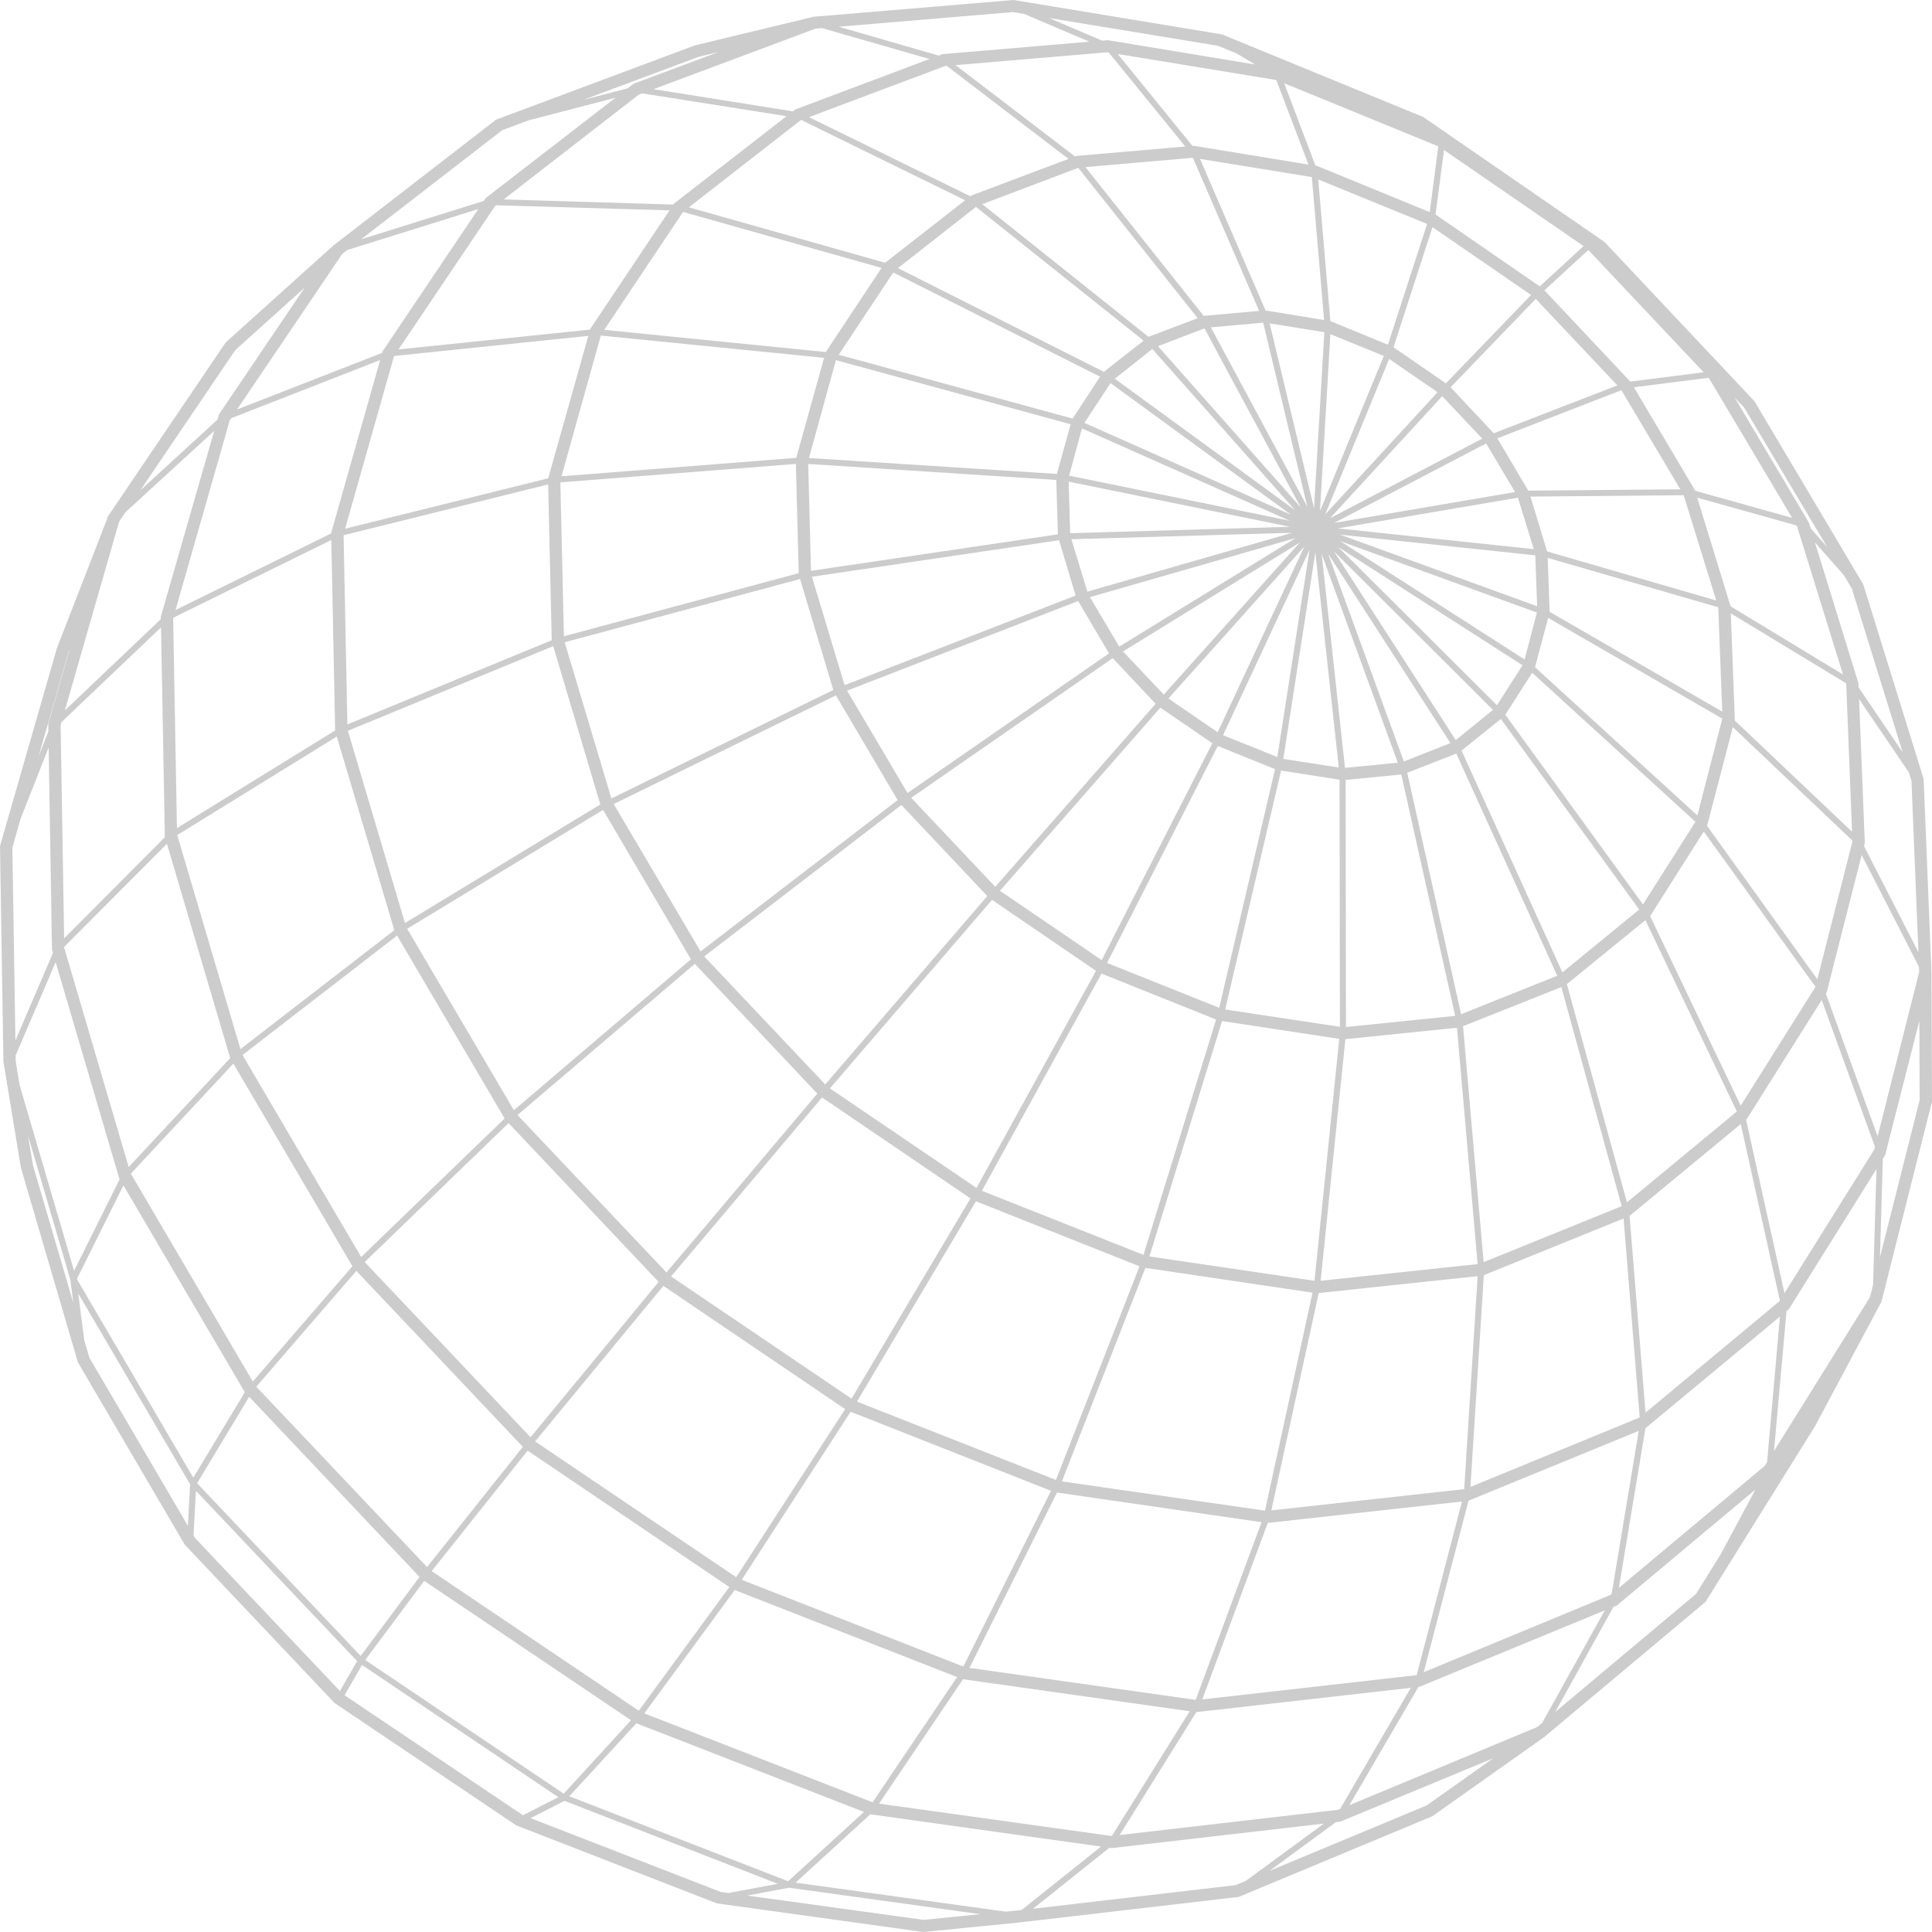 <svg width="264" height="264" viewBox="0 0 264 264" fill="none" xmlns="http://www.w3.org/2000/svg">
<path opacity="0.2" d="M111.182 2.286L111.064 2.296L110.92 2.352L95.043 6.181L94.976 6.206C94.976 6.206 94.956 6.206 94.945 6.206L67.904 16.306L67.786 16.351L46.728 32.636L45.508 33.576L45.493 33.601L30.924 46.716L30.878 46.781C30.852 46.811 30.816 46.831 30.79 46.867L14.8 70.478L14.728 70.584L14.641 70.891L7.781 88.553L0.031 115.496L0 115.612L0.469 145.087L2.853 159.554L10.645 186.155L25.244 211.068L45.699 232.695L70.525 249.423L97.958 260.091L126.07 263.985L126.173 264L139.269 262.699L169.158 259.216L169.276 259.201L195.725 248.182L210.917 237.424L210.958 237.404L211.056 237.323L232.952 218.972L233.055 218.887L248.062 194.808C248.062 194.808 248.062 194.803 248.062 194.798L248.082 194.763L257.038 177.975L257.089 177.894L263.974 150.63L264 150.529L263.933 133.018V133.002L262.857 106.426L254.607 79.855L239.74 54.826L219.249 33.063L194.463 15.979L166.985 4.703L138.599 0.015L138.496 0L111.177 2.291L111.182 2.286ZM168.833 257.598L141.154 260.824L151.582 252.493L151.891 252.538L180.899 249.187L170.244 257.01L168.833 257.598ZM139.933 1.894L148.858 5.698L128.918 7.387L128.799 7.397L128.264 7.598L114.607 3.648L138.429 1.653L139.928 1.899L139.933 1.894ZM168.916 7.271L171.516 8.814L151.479 5.507L151.376 5.492L150.608 5.558L143.353 2.462L166.434 6.256L168.921 7.276L168.916 7.271ZM255.518 177.251L242.407 198.28L244.122 179.166L244.421 178.92L256.414 159.745L255.946 175.568L255.524 177.246L255.518 177.251ZM231.752 217.807L212.518 233.931L220.48 219.56L220.948 219.369L239.874 203.536L235.084 212.46L231.747 217.812L231.752 217.807ZM99.534 258.674L98.483 258.528L72.498 248.443L77.138 246.076L106.285 257.413L99.534 258.674ZM26.444 209.807L26.773 203.717L48.799 226.987L46.45 231.072L26.66 210.174L26.444 209.807ZM16.865 161.971L33.453 190.24L26.413 201.918L10.5 174.774L16.87 161.971H16.865ZM2.147 145.007L2.137 144.213L7.606 131.475L16.247 160.875L16.278 160.971L16.361 161.111L10.124 173.648L2.698 148.328L2.147 145.012V145.007ZM16.278 71.277L17.154 69.981L29.271 58.881L21.969 84.282V84.608L8.863 97.08L16.278 71.277ZM46.764 34.702L47.475 34.154L65.36 28.566L52.29 47.982L52.223 48.213L32.392 55.956L46.759 34.707L46.764 34.702ZM111.445 3.914L112.32 3.839L127.018 8.065L108.69 14.949L108.345 15.215L89.301 12.185L111.445 3.909V3.914ZM49.906 226.831L57.965 216.018L86.222 235.062L77.034 245.097L49.906 226.836V226.831ZM31.393 57.429L31.583 57.148L51.945 49.198L45.281 72.719L45.251 72.835V72.895L23.987 83.352L31.398 57.429H31.393ZM253.124 115.008L248.329 133.812L233.267 112.853L236.784 99.361L253.119 114.858V115.008H253.124ZM151.911 250.885L120.117 246.458L131.591 229.459L162.571 233.836L151.927 250.885H151.911ZM8.775 129.385L22.808 115.3L31.449 144.565V144.59L17.586 159.473L8.78 129.515V129.385H8.775ZM151.505 7.175L161.964 20.019L147.132 21.305L146.911 21.391L130.576 8.899L151.314 7.145L151.51 7.175H151.505ZM174.41 10.959L178.798 22.491L163.23 19.939L163.122 19.923L162.947 19.939L152.74 7.381L174.307 10.919L174.41 10.964V10.959ZM245.569 71.946L251.836 92.166L236.459 82.839V82.779L231.917 68.006L245.487 71.8L245.574 71.946H245.569ZM224.059 193.692L200.931 203.179L202.76 174.246L221.855 166.503L224.059 193.692ZM193.583 228.902L164.286 232.223L173.236 208.099L199.773 205.174L193.583 228.907V228.902ZM82.4 110.667L94.41 131.083L70.222 151.705L55.638 126.912L82.406 110.667H82.4ZM200.082 203.486L173.72 206.39L180.199 176.688L201.915 174.382L200.077 203.486H200.082ZM201.91 172.734L180.461 175.015L183.84 141.997L199.088 140.439L201.91 172.734ZM172.86 206.425L145.103 202.426L156.515 173.251L179.354 176.638L172.855 206.425H172.86ZM73.126 196.964L90.645 175.709L115.487 192.552L100.6 215.52L73.126 196.969V196.964ZM198.841 138.816L183.922 140.339L183.876 106.572L191.482 105.828L198.841 138.816ZM179.622 175.015L157.061 171.689L166.99 139.52L183.005 141.957L179.622 175.015ZM117.104 191.522L133.357 164.151L155.712 173.035L144.29 202.23L117.104 191.527V191.522ZM123.171 109.994L134.907 122.44L112.768 148.188L96.228 130.691L123.176 109.994H123.171ZM183.088 140.309L167.417 137.942L175.054 105.291L183.047 106.547L183.093 140.304L183.088 140.309ZM134.171 162.719L150.511 133.038L166.176 139.314L156.253 171.473L134.171 162.719ZM135.556 122.963L149.764 132.661L133.434 162.327L113.402 148.725L135.556 122.963ZM158.56 96.693L165.661 101.562L150.542 131.194L136.637 121.722L158.565 96.693H158.56ZM147.848 58.539L176.208 71.147L146.097 64.996L147.843 58.539H147.848ZM152.334 51.751L157.463 47.686L176.965 69.715L152.334 51.751ZM176.563 72.805L148.579 80.845L146.406 73.684L176.568 72.805H176.563ZM148.935 81.593L177.037 73.523L152.941 88.362L148.935 81.593ZM177.603 74.141L159.023 94.914L153.456 89.015L177.603 74.141ZM159.657 95.452L178.237 74.679L166.392 100.055L159.657 95.452ZM176.254 71.986L146.236 72.86L146.025 65.81L176.249 71.981L176.254 71.986ZM167.124 100.462L178.942 75.141L174.544 103.446L167.124 100.462ZM181.723 70.83L197.074 54.138L202.543 59.936L181.718 70.83H181.723ZM203.074 60.59L207.024 67.237L182.31 71.453L203.074 60.59ZM181.084 70.292L189.824 49.052L196.441 53.595L181.084 70.292ZM180.374 69.82L181.79 45.661L189.092 48.636L180.374 69.82ZM179.555 69.443L173.494 44.188L180.966 45.389L179.555 69.443ZM158.235 47.304L164.585 44.872L177.727 69.318L158.235 47.304ZM151.747 52.349L176.424 70.343L148.183 57.786L151.747 52.349ZM144.336 65.584L144.558 73.016L110.817 78.001L110.436 63.398L144.341 65.584H144.336ZM144.712 73.82L146.983 81.377L115.41 93.623L110.945 78.81L144.712 73.82ZM147.328 82.126L151.541 89.281L124.01 108.361L115.75 94.377L147.328 82.126ZM152.05 89.93L157.911 96.165L135.999 121.179L124.51 109.019L152.05 89.93ZM151.273 131.59L166.408 101.934L174.23 105.1L166.603 137.711L151.273 131.585V131.59ZM175.358 103.703L179.735 75.508L182.938 104.873L175.358 103.703ZM198.197 101.542L191.832 104.049L181.476 75.654L198.197 101.542ZM182.264 75.332L204.011 97.005L198.923 101.13L182.269 75.337L182.264 75.332ZM207.42 68.006L209.583 75.041L182.804 72.202L207.415 68.006H207.42ZM172.608 44.093L178.644 69.252L165.46 44.731L172.608 44.093ZM150.32 51.474L146.571 57.198L114.612 48.475L122.058 37.234L150.32 51.474ZM146.298 57.971L144.424 64.76L110.544 62.584L114.226 49.213L146.298 57.971ZM183.788 104.924L180.6 75.699L191.003 104.22L183.788 104.924ZM182.846 74.734L208.048 90.909L204.552 96.366L182.851 74.74L182.846 74.734ZM183.119 73.935L210.01 83.699L208.332 90.115L183.113 73.93L183.119 73.935ZM183.113 73.056L209.794 75.885L210.041 82.839L183.113 73.056ZM156.268 46.55L150.84 50.806L122.702 36.636L133.362 28.27L156.268 46.55ZM208.831 67.046L204.608 59.896L221.556 53.319L229.61 66.861L208.831 67.046ZM204.119 59.203L198.218 52.917L209.856 40.842L221.005 52.66L204.124 59.203H204.119ZM197.574 52.384L190.416 47.45L195.741 31.038L209.217 40.304L197.574 52.384ZM189.648 47.098L181.79 43.877L180.132 24.521L195.009 30.601L189.654 47.098H189.648ZM180.935 43.731L172.969 42.43H172.938L163.972 21.707L179.256 24.195L180.935 43.731ZM172.052 42.485L164.508 43.158L164.477 43.168L148.322 22.833L163.004 21.562L172.057 42.48L172.052 42.485ZM163.658 43.48L156.937 46.023L134.227 27.898L147.338 22.933L163.658 43.475V43.48ZM109.143 78.322L77.055 86.94L76.571 65.916L108.752 63.393L109.143 78.322ZM109.323 79.121L113.865 94.281L83.544 109.104L77.163 87.759L109.328 79.121H109.323ZM114.226 95.02L122.656 109.331L95.733 130.008L83.858 109.863L114.226 95.02ZM132.61 163.754L116.363 191.12L91.701 174.422L112.331 149.961L132.605 163.754H132.61ZM199.654 138.59L192.295 105.592L198.995 102.979L212.791 133.329L199.649 138.585L199.654 138.59ZM199.716 102.552L205.087 98.246L223.992 124.284L213.497 132.872L199.711 102.552H199.716ZM205.695 97.663L209.367 91.929L231.675 112.295L224.507 123.586L205.69 97.663H205.695ZM211.411 75.353L209.13 67.856L230.069 67.669L234.518 82.056L211.411 75.353ZM120.457 36.611L112.84 48.103L82.565 45.073L93.338 28.958L120.452 36.606L120.457 36.611ZM112.609 48.897L108.803 62.564L76.726 65.082L82.102 45.852L112.604 48.897H112.609ZM111.682 149.439L91.067 173.88L70.716 152.363L94.945 131.706L111.687 149.444L111.682 149.439ZM89.996 175.166L72.498 196.396L49.834 172.452L69.495 153.469L89.996 175.166ZM101.351 215.872L116.234 192.909L143.615 203.712L131.637 227.726L101.351 215.872ZM221.597 164.815L202.734 172.468L199.917 140.223L213.347 134.882L221.597 164.815ZM209.753 91.171L211.55 84.432L235.347 98.2L231.938 111.426L209.748 91.166L209.753 91.171ZM211.751 83.603L211.488 76.232L234.791 82.98L235.337 97.241L211.756 83.603H211.751ZM121.008 35.857L120.951 35.903L94.132 28.33L109.421 16.416L109.483 16.391L131.884 27.365L121.008 35.857ZM68.96 152.83L49.355 171.764L33.138 144.163L54.257 127.847L68.955 152.83H68.96ZM71.442 197.702L58.356 214.133L35.023 189.487L48.696 173.663L71.442 197.702ZM72.096 198.22L99.662 216.862L87.288 233.761L58.985 214.686L72.096 198.225V198.22ZM100.394 217.269L130.782 229.163L119.236 246.277L88.045 234.127L100.394 217.269ZM132.476 227.907L144.434 203.948L172.387 207.998L163.385 232.278L132.481 227.912L132.476 227.907ZM237.33 151.886L222.318 164.292L214.104 134.475L224.836 125.737L237.335 151.886H237.33ZM231.639 67.056L231.629 67.016L223.266 52.917L233.493 51.62L244.884 70.765L231.639 67.061V67.056ZM222.782 52.148L211.04 39.671L217.035 34.159L232.798 50.871L222.782 52.143V52.148ZM210.407 39.133L196.163 29.315L197.316 20.501L216.391 33.626L210.407 39.128V39.133ZM195.365 28.983L179.941 22.662L179.751 22.632L175.482 11.376L196.539 19.999L195.37 28.983H195.365ZM146.015 21.712L132.729 26.712L132.595 26.817L110.544 16.004L129.186 9.004L129.35 8.989L146.01 21.717L146.015 21.712ZM75.387 87.487L47.47 98.989L46.95 73.137L74.903 66.192L75.392 87.487H75.387ZM75.593 88.291L82.03 109.923L55.339 126.129L47.537 99.859L75.593 88.296V88.291ZM53.881 127.108L32.855 143.354L24.219 114.109L46.023 100.648L53.881 127.108ZM31.887 145.333L48.155 173.025L34.549 188.783L17.88 160.373L31.887 145.333ZM220.057 217.942L194.546 228.5L200.669 205.064L223.93 195.521L220.222 217.807L220.057 217.942ZM243.128 177.829L224.857 193.034L222.674 166.146L237.87 153.594L243.205 177.708L243.133 177.824L243.128 177.829ZM248.062 134.877L237.86 151.087L225.485 125.179L232.813 113.627L248.072 134.832L248.062 134.872V134.877ZM237.026 98.431L237.057 98.316L236.506 83.814L252.217 93.341L252.279 93.537L253.077 113.657L237.026 98.431ZM92.108 27.812L92.015 27.953L68.821 27.25L87.298 12.924L87.746 12.758L107.48 15.878L92.108 27.812ZM67.636 28.169L67.801 28.044L91.485 28.747L80.665 44.927L80.634 45.038L54.453 47.751L67.641 28.164L67.636 28.169ZM80.392 45.892L74.908 65.358L47.161 72.247L53.845 48.656L53.856 48.645L80.397 45.897L80.392 45.892ZM45.271 73.795L45.796 99.798V99.813L24.178 113.159L23.663 84.478L23.683 84.407L45.271 73.79V73.795ZM22.515 114.28L22.545 114.38L8.765 128.219L8.286 99.115L8.42 98.653L22.005 85.729L22.52 114.28H22.515ZM182.851 247.302L152.993 250.75L163.472 233.952H163.493L192.779 230.635L183.119 247.187L182.851 247.297V247.302ZM241.146 200.305L221.211 216.978L224.847 195.145L224.872 195.135L243.221 179.909L241.465 199.793L241.146 200.305ZM256.116 157.076L243.839 176.703L238.596 153.001L238.679 152.936L248.927 136.65L256.208 156.72L256.116 157.081V157.076ZM66.38 27.049L66.102 27.461L49.35 32.697L68.63 17.788L72.22 16.446L84.105 13.356L66.38 27.054V27.049ZM7.107 129.641V129.751L7.24 130.209L2.106 142.163L1.689 115.823L2.853 111.767L6.648 102.15L7.101 129.646L7.107 129.641ZM34.05 190.864L57.327 215.48L49.283 226.279L26.933 202.677L34.05 190.864ZM49.463 227.505L76.298 245.579L71.478 248.041L71.411 248.016L47.089 231.65L49.468 227.505H49.463ZM77.797 245.453L86.958 235.479L118.057 247.594L107.696 257.066L77.797 245.453ZM193.815 230.525L193.907 230.515L219.28 220.053L210.737 235.424L210.057 235.992L184.391 246.669L193.809 230.53L193.815 230.525ZM249.488 135.751L249.627 135.525L254.391 116.833L262.218 132.118L262.249 132.822L256.569 155.268L249.488 135.751ZM262.141 130.123L254.705 115.607L254.787 115.29L254.818 115.179L254.035 95.522L260.833 105.542L261.193 106.692L262.146 130.128L262.141 130.123ZM253.973 93.934L253.953 93.377L248.005 74.116L251.97 78.619L253.036 80.407L259.983 102.793L253.973 93.939V93.934ZM247.402 72.172L247.155 71.368L237.041 54.334L238.339 55.71L249.658 74.729L247.402 72.172ZM86.572 11.442L85.753 12.075L79.707 13.647L95.501 7.753L98.195 7.1L86.572 11.442ZM29.92 56.625L29.714 57.348L19.167 67.011L32.145 47.846L41.635 39.299L29.92 56.625ZM6.628 98.783L6.597 98.899L6.612 99.954L5.273 103.346L9.383 89.055L9.542 88.643L6.628 98.783ZM3.831 155.162L9.609 174.864L10.011 178.01L4.506 159.237L3.831 155.157V155.162ZM10.696 176.759L25.98 202.828L25.671 208.486L12.205 185.507L11.505 183.11L10.696 176.759ZM102.108 259.02L107.825 257.95L133.954 261.568L126.199 262.342L102.103 259.02H102.108ZM139.078 261.056L137.436 261.221L108.71 257.257L118.927 247.915L150.454 252.327L139.598 260.995L139.078 261.056ZM182.557 248.986L183.16 248.915L204.042 240.258L194.968 246.694L173.473 255.649L182.552 248.986H182.557ZM262.316 150.313L257.424 169.679L256.888 171.794L257.28 158.338L257.604 157.82L262.27 139.505L262.311 150.318L262.316 150.313Z" fill="black"/>
</svg>
